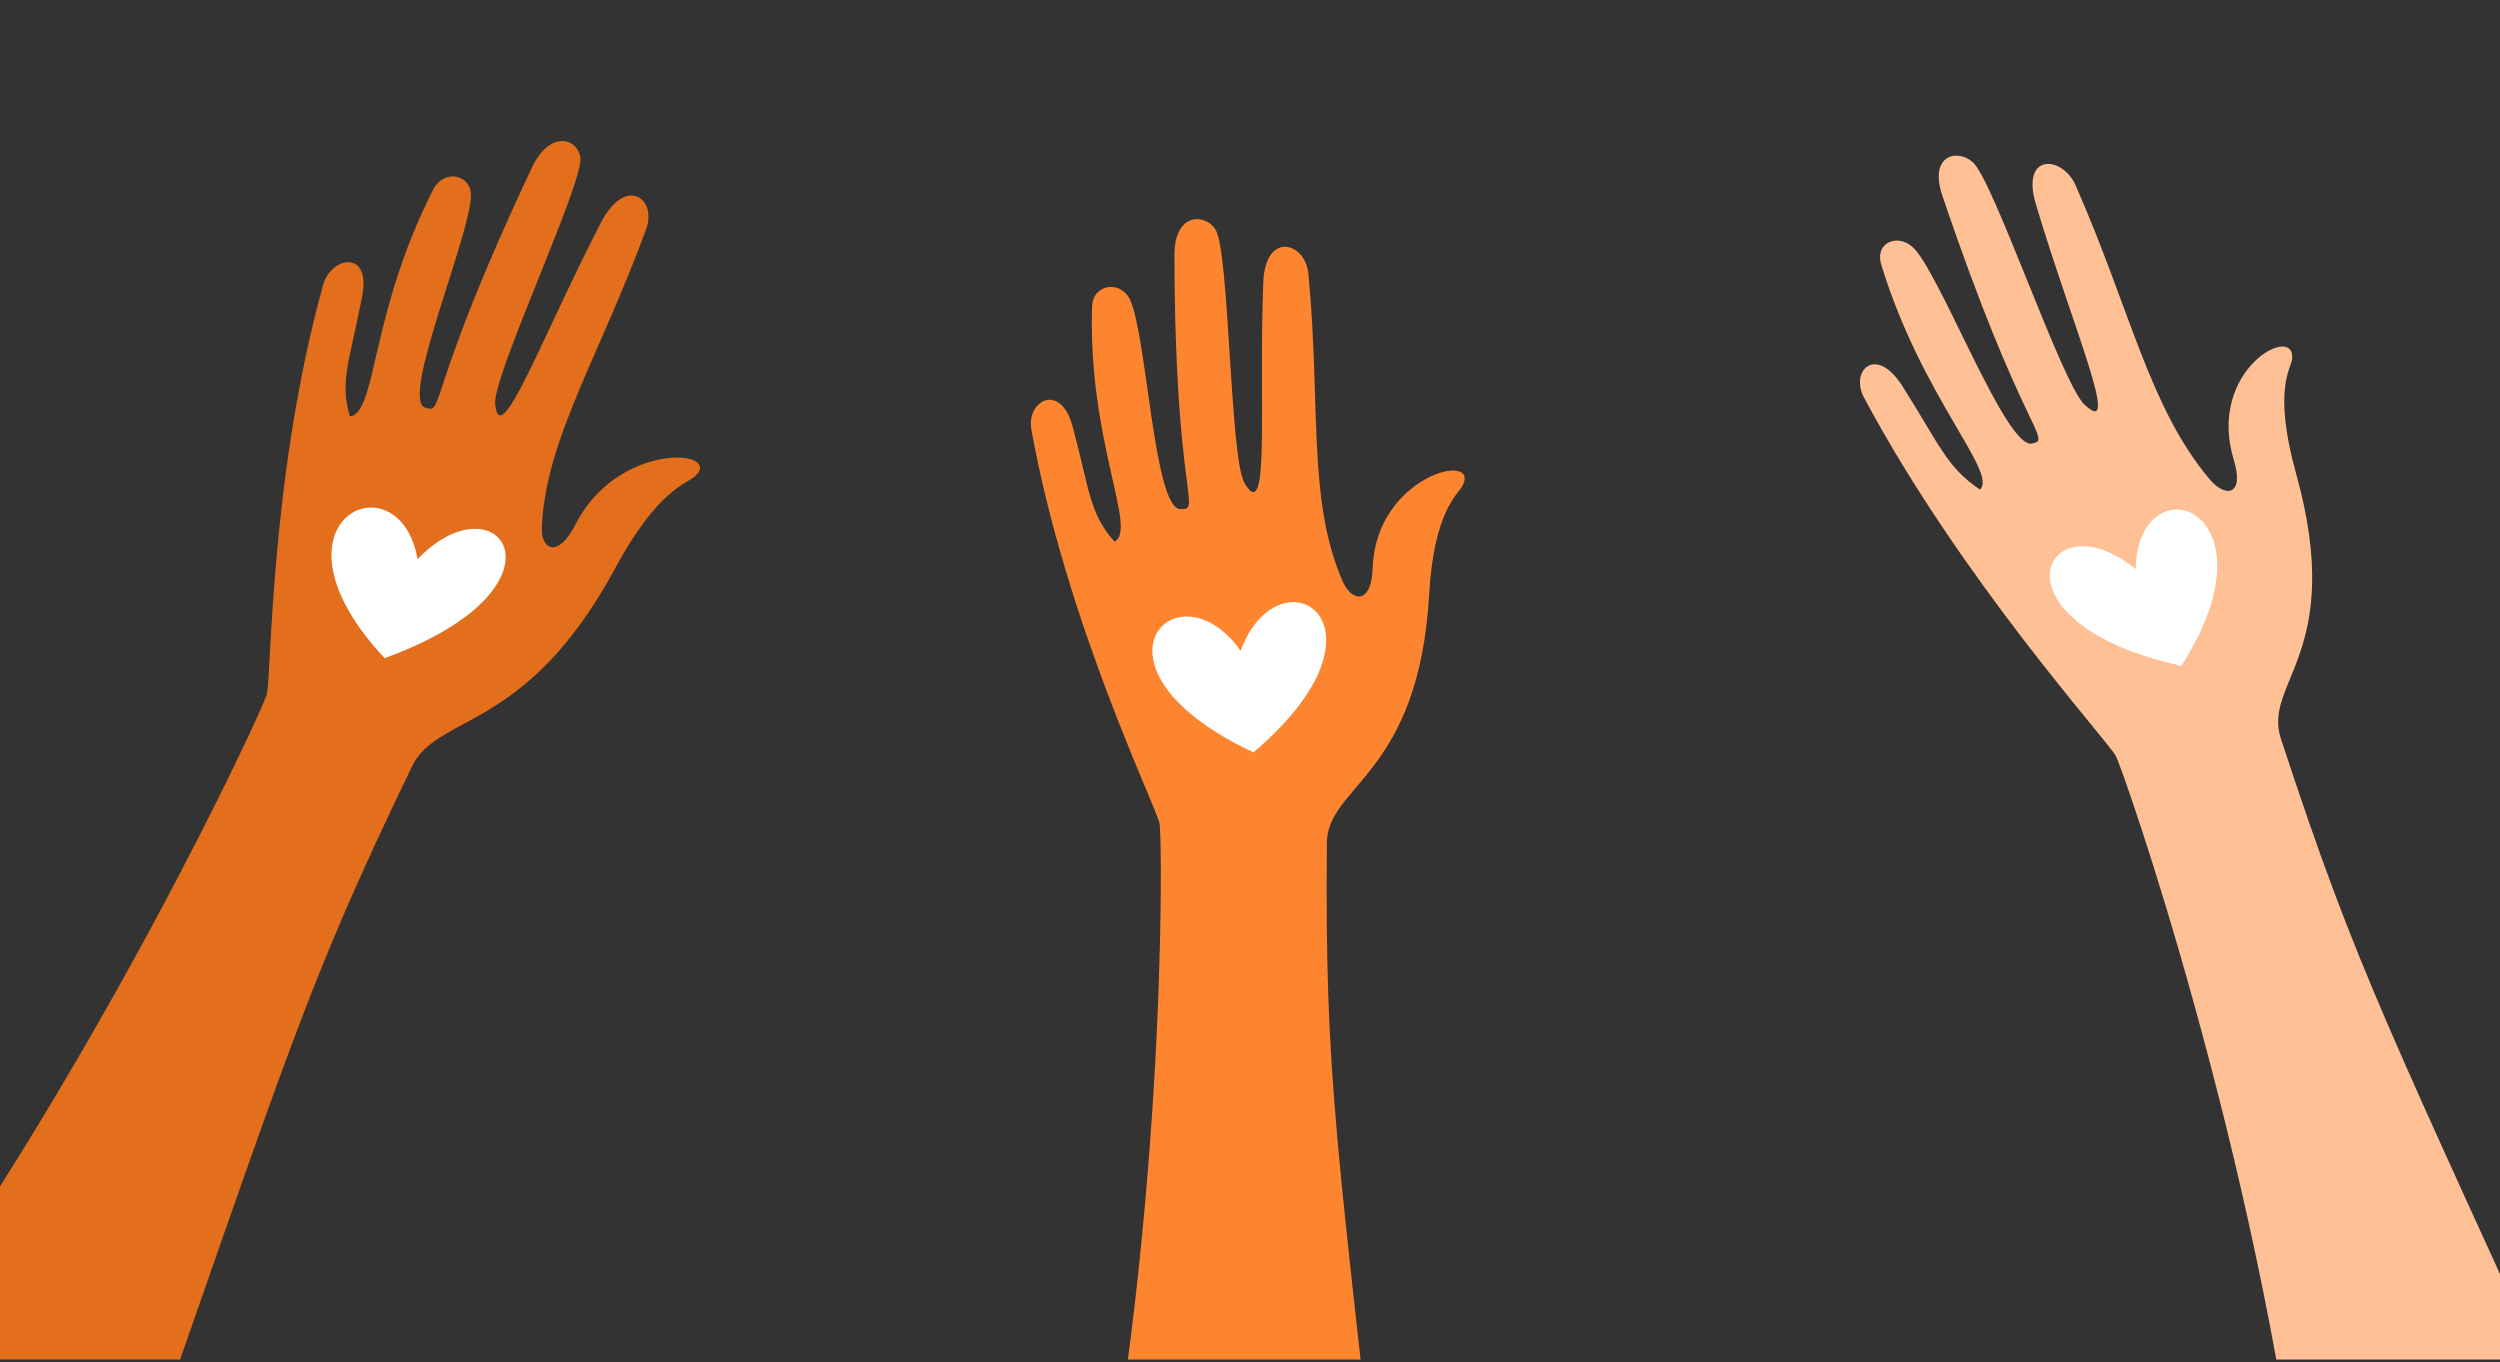 <svg width="312" height="170" viewBox="0 0 312 170" fill="none" xmlns="http://www.w3.org/2000/svg">
<rect x="0" y="0" width="312" height="170" fill="#333333" stroke="none"/>
<g clip-path="url(#clip0_156_15338)">
<path d="M33.306 86.634C32.862 88.423 11.521 134.812 -18.302 174.858L16.371 187.102C36.291 130.402 38.023 123.428 51.416 95.653C54.642 88.96 65.661 91.52 76.799 70.868C82.019 61.187 85.677 60.367 86.694 59.473C90.483 56.141 77.173 54.925 71.798 65.488C69.638 69.73 67.519 68.605 67.624 65.835C68.04 54.926 74.87 44.365 80.653 28.564C82.024 24.817 78.088 21.789 74.968 27.835C67.65 42.011 62.386 56.422 61.798 50.449C61.45 46.922 72.861 22.796 72.43 19.654C72.111 17.3 68.642 16.115 66.366 20.946C53.01 49.303 55.546 51.837 53.003 50.845C50.02 49.682 58.706 29.344 58.777 24.435C58.815 21.745 55.4 21.026 54.046 23.688C46.165 39.182 47.025 51.52 43.677 51.973C42.341 47.699 43.666 44.939 45.211 36.911C46.325 31.122 41.314 31.99 40.321 35.562C33.68 59.567 33.881 84.375 33.306 86.634Z" fill="#E36F1C"/>
<path d="M52.115 69.781C49.799 56.681 31.942 64.967 48.001 82.136C72.384 73.284 62.281 59.188 52.115 69.781Z" fill="white"/>
<path d="M144.714 102.774C145.089 104.558 145.633 154.054 135.457 200.477L173.236 200.477C166.796 141.987 165.342 135.021 165.593 105.186C165.651 97.998 177.071 96.778 178.356 74.211C178.959 63.628 182.002 61.695 182.566 60.546C184.634 56.258 171.671 59.466 171.311 70.894C171.168 75.488 168.691 75.14 167.566 72.561C163.138 62.41 164.859 50.509 163.284 34.13C162.91 30.242 157.899 28.741 157.653 35.303C157.075 50.686 158.521 65.619 155.337 60.325C153.456 57.202 153.463 31.357 151.675 28.616C150.333 26.562 146.571 26.594 146.571 31.767C146.615 62.123 150.097 63.624 147.3 63.539C144.002 63.44 143.14 41.958 141.037 37.428C139.888 34.944 136.381 35.396 136.291 38.275C135.771 55.051 142.007 66.101 139.091 67.598C135.956 64.107 135.978 61.146 133.878 53.276C132.364 47.602 128.062 50.014 128.716 53.623C133.1 77.814 144.243 100.519 144.714 102.774Z" fill="#FE852F"/>
<path d="M154.828 81.221C146.884 69.948 133.867 83.342 156.437 93.893C175.301 77.865 159.647 68.192 154.828 81.221Z" fill="white"/>
<path d="M264.036 94.312C264.981 95.977 281.814 144.305 287.453 191.925L323.312 183.81C297.922 127.94 294.248 121.435 284.652 92.182C282.339 85.135 292.775 81.483 286.557 59.122C283.644 48.641 285.89 46.082 286.05 44.841C286.601 40.202 275.349 46.122 278.777 57.389C280.157 61.917 277.691 62.109 275.771 59.826C268.222 50.846 265.933 38.828 259.039 23.135C257.405 19.415 252.151 19.021 254.08 25.495C258.602 40.675 264.896 54.978 260.129 50.483C257.315 47.83 248.8 22.536 246.202 20.237C244.25 18.514 240.694 19.356 242.407 24.416C252.45 54.125 256.252 54.833 253.561 55.356C250.393 55.968 242.499 35.123 239.01 31.15C237.098 28.967 233.919 30.162 234.772 32.997C239.812 49.528 249.371 59.001 247.098 61.093C242.969 58.352 242.023 55.451 237.426 48.197C234.119 42.971 230.831 46.257 232.641 49.645C244.79 72.382 262.845 92.207 264.036 94.312Z" fill="#FEC094"/>
<path d="M266.529 71.04C255.274 61.715 247.332 77.623 272.236 83.097C284.86 63.351 266.817 57.261 266.529 71.04Z" fill="white"/>
</g>
<defs>
<clipPath id="clip0_156_15338">
<rect width="169.667" height="312" fill="white" transform="translate(312) rotate(90)"/>
</clipPath>
</defs>
</svg>
